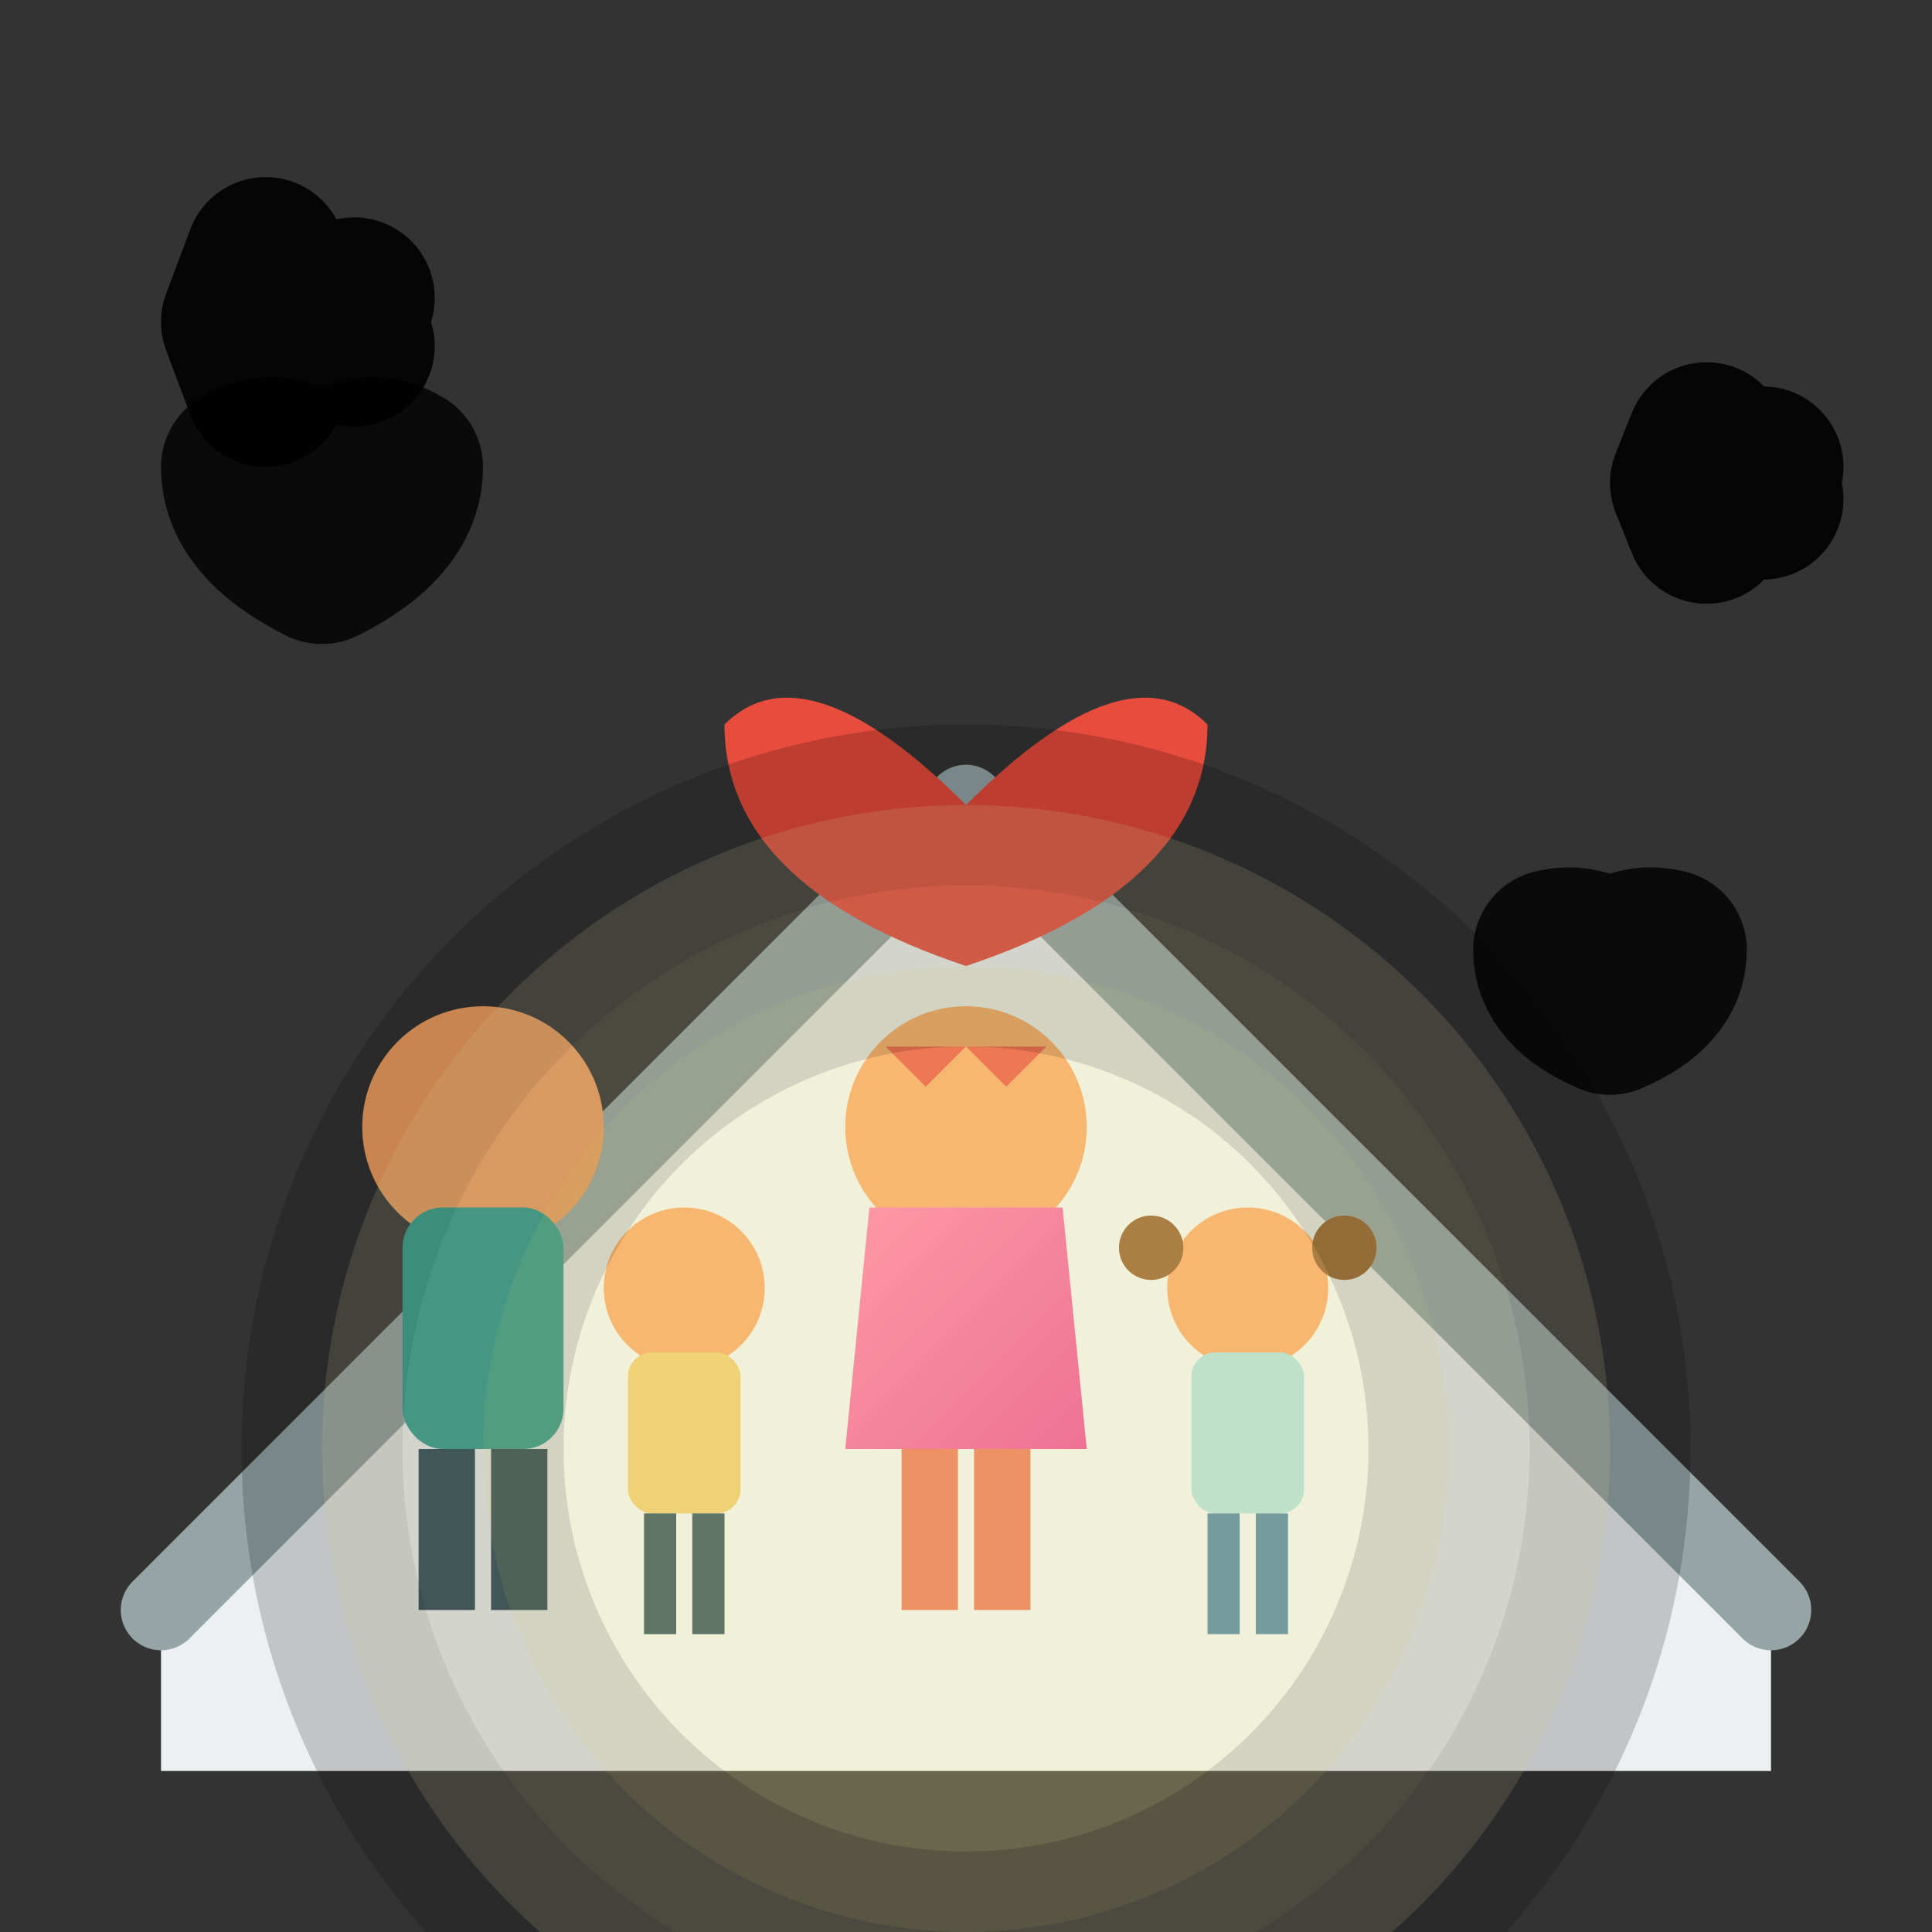 <svg xmlns="http://www.w3.org/2000/svg" viewBox="0 0 24 24" fill="none" stroke="currentColor" stroke-width="2" stroke-linecap="round" stroke-linejoin="round">
  <rect x="0" y="0" width="24" height="24" fill="#333333" stroke="none"/>
  <defs>
    <linearGradient id="familyGradient" x1="0%" y1="0%" x2="100%" y2="100%">
      <stop offset="0%" style="stop-color:#fd79a8;stop-opacity:1" />
      <stop offset="100%" style="stop-color:#e84393;stop-opacity:1" />
    </linearGradient>
  </defs>
  
  <!-- House/home base -->
  <path d="M2 20 L12 10 L22 20 L22 22 L2 22 Z" fill="#ecf0f1" stroke="none"/>
  <path d="M2 20 L12 10 L22 20" fill="none" stroke="#95a5a6" stroke-width="1"/>
  
  <!-- Family members -->
  <!-- Dad -->
  <g transform="translate(6, 14)">
    <circle cx="0" cy="0" r="1.5" fill="#f4a261" stroke="none"/>
    <rect x="-1" y="1" width="2" height="3" rx="0.5" fill="#2a9d8f" stroke="none"/>
    <rect x="-0.8" y="4" width="0.7" height="2" fill="#264653" stroke="none"/>
    <rect x="0.1" y="4" width="0.7" height="2" fill="#264653" stroke="none"/>
  </g>
  
  <!-- Mom -->
  <g transform="translate(12, 14)">
    <circle cx="0" cy="0" r="1.5" fill="#f4a261" stroke="none"/>
    <path d="M-1.2 1 L1.2 1 L1.5 4 L-1.5 4 Z" fill="url(#familyGradient)" stroke="none"/>
    <rect x="-0.8" y="4" width="0.7" height="2" fill="#e76f51" stroke="none"/>
    <rect x="0.1" y="4" width="0.7" height="2" fill="#e76f51" stroke="none"/>
    <!-- Hair bow -->
    <path d="M-1 -1 L-0.5 -0.5 L0 -1 L0.5 -0.5 L1 -1" fill="#e74c3c" stroke="none"/>
  </g>
  
  <!-- Child 1 -->
  <g transform="translate(8.5, 16)">
    <circle cx="0" cy="0" r="1" fill="#f4a261" stroke="none"/>
    <rect x="-0.7" y="0.8" width="1.4" height="2" rx="0.3" fill="#e9c46a" stroke="none"/>
    <rect x="-0.5" y="2.8" width="0.4" height="1.5" fill="#264653" stroke="none"/>
    <rect x="0.1" y="2.8" width="0.4" height="1.5" fill="#264653" stroke="none"/>
  </g>
  
  <!-- Child 2 -->
  <g transform="translate(15.5, 16)">
    <circle cx="0" cy="0" r="1" fill="#f4a261" stroke="none"/>
    <rect x="-0.7" y="0.8" width="1.4" height="2" rx="0.3" fill="#a8dadc" stroke="none"/>
    <rect x="-0.5" y="2.8" width="0.4" height="1.5" fill="#457b9d" stroke="none"/>
    <rect x="0.1" y="2.8" width="0.4" height="1.5" fill="#457b9d" stroke="none"/>
    <!-- Pigtails -->
    <circle cx="-1.2" cy="-0.5" r="0.4" fill="#8d5524" stroke="none"/>
    <circle cx="1.2" cy="-0.5" r="0.4" fill="#8d5524" stroke="none"/>
  </g>
  
  <!-- Heart above family -->
  <g transform="translate(12, 8)">
    <path d="M0 2 Q-2 0 -3 1 Q-3 3 0 4 Q3 3 3 1 Q2 0 0 2 Z" fill="#e74c3c" stroke="none"/>
  </g>
  
  <!-- Smaller hearts floating -->
  <g opacity="0.8">
    <path d="M4 6 Q3.5 5.5 3 5.8 Q3 6.5 4 7 Q5 6.5 5 5.8 Q4.5 5.5 4 6 Z" fill="#fd79a8"/>
    <path d="M20 12 Q19.7 11.7 19.3 11.8 Q19.3 12.3 20 12.6 Q20.7 12.3 20.7 11.8 Q20.3 11.7 20 12 Z" fill="#fd79a8"/>
  </g>
  
  <!-- Home warmth indicator -->
  <g opacity="0.6">
    <circle cx="12" cy="18" r="8" fill="#fff5b7" opacity="0.3"/>
    <circle cx="12" cy="18" r="6" fill="#fff176" opacity="0.2"/>
  </g>
  
  <!-- Sparkle effects for happiness -->
  <g opacity="0.9">
    <path d="M3 4 L3.3 3.2 L3.6 4 L4.4 3.7 L3.6 4 L4.4 4.3 L3.6 4 L3.3 4.8 L3 4 Z" fill="#f1c40f"/>
    <path d="M21 6 L21.2 5.5 L21.4 6 L21.9 5.8 L21.4 6 L21.9 6.2 L21.4 6 L21.2 6.5 L21 6 Z" fill="#e74c3c"/>
  </g>
</svg>
